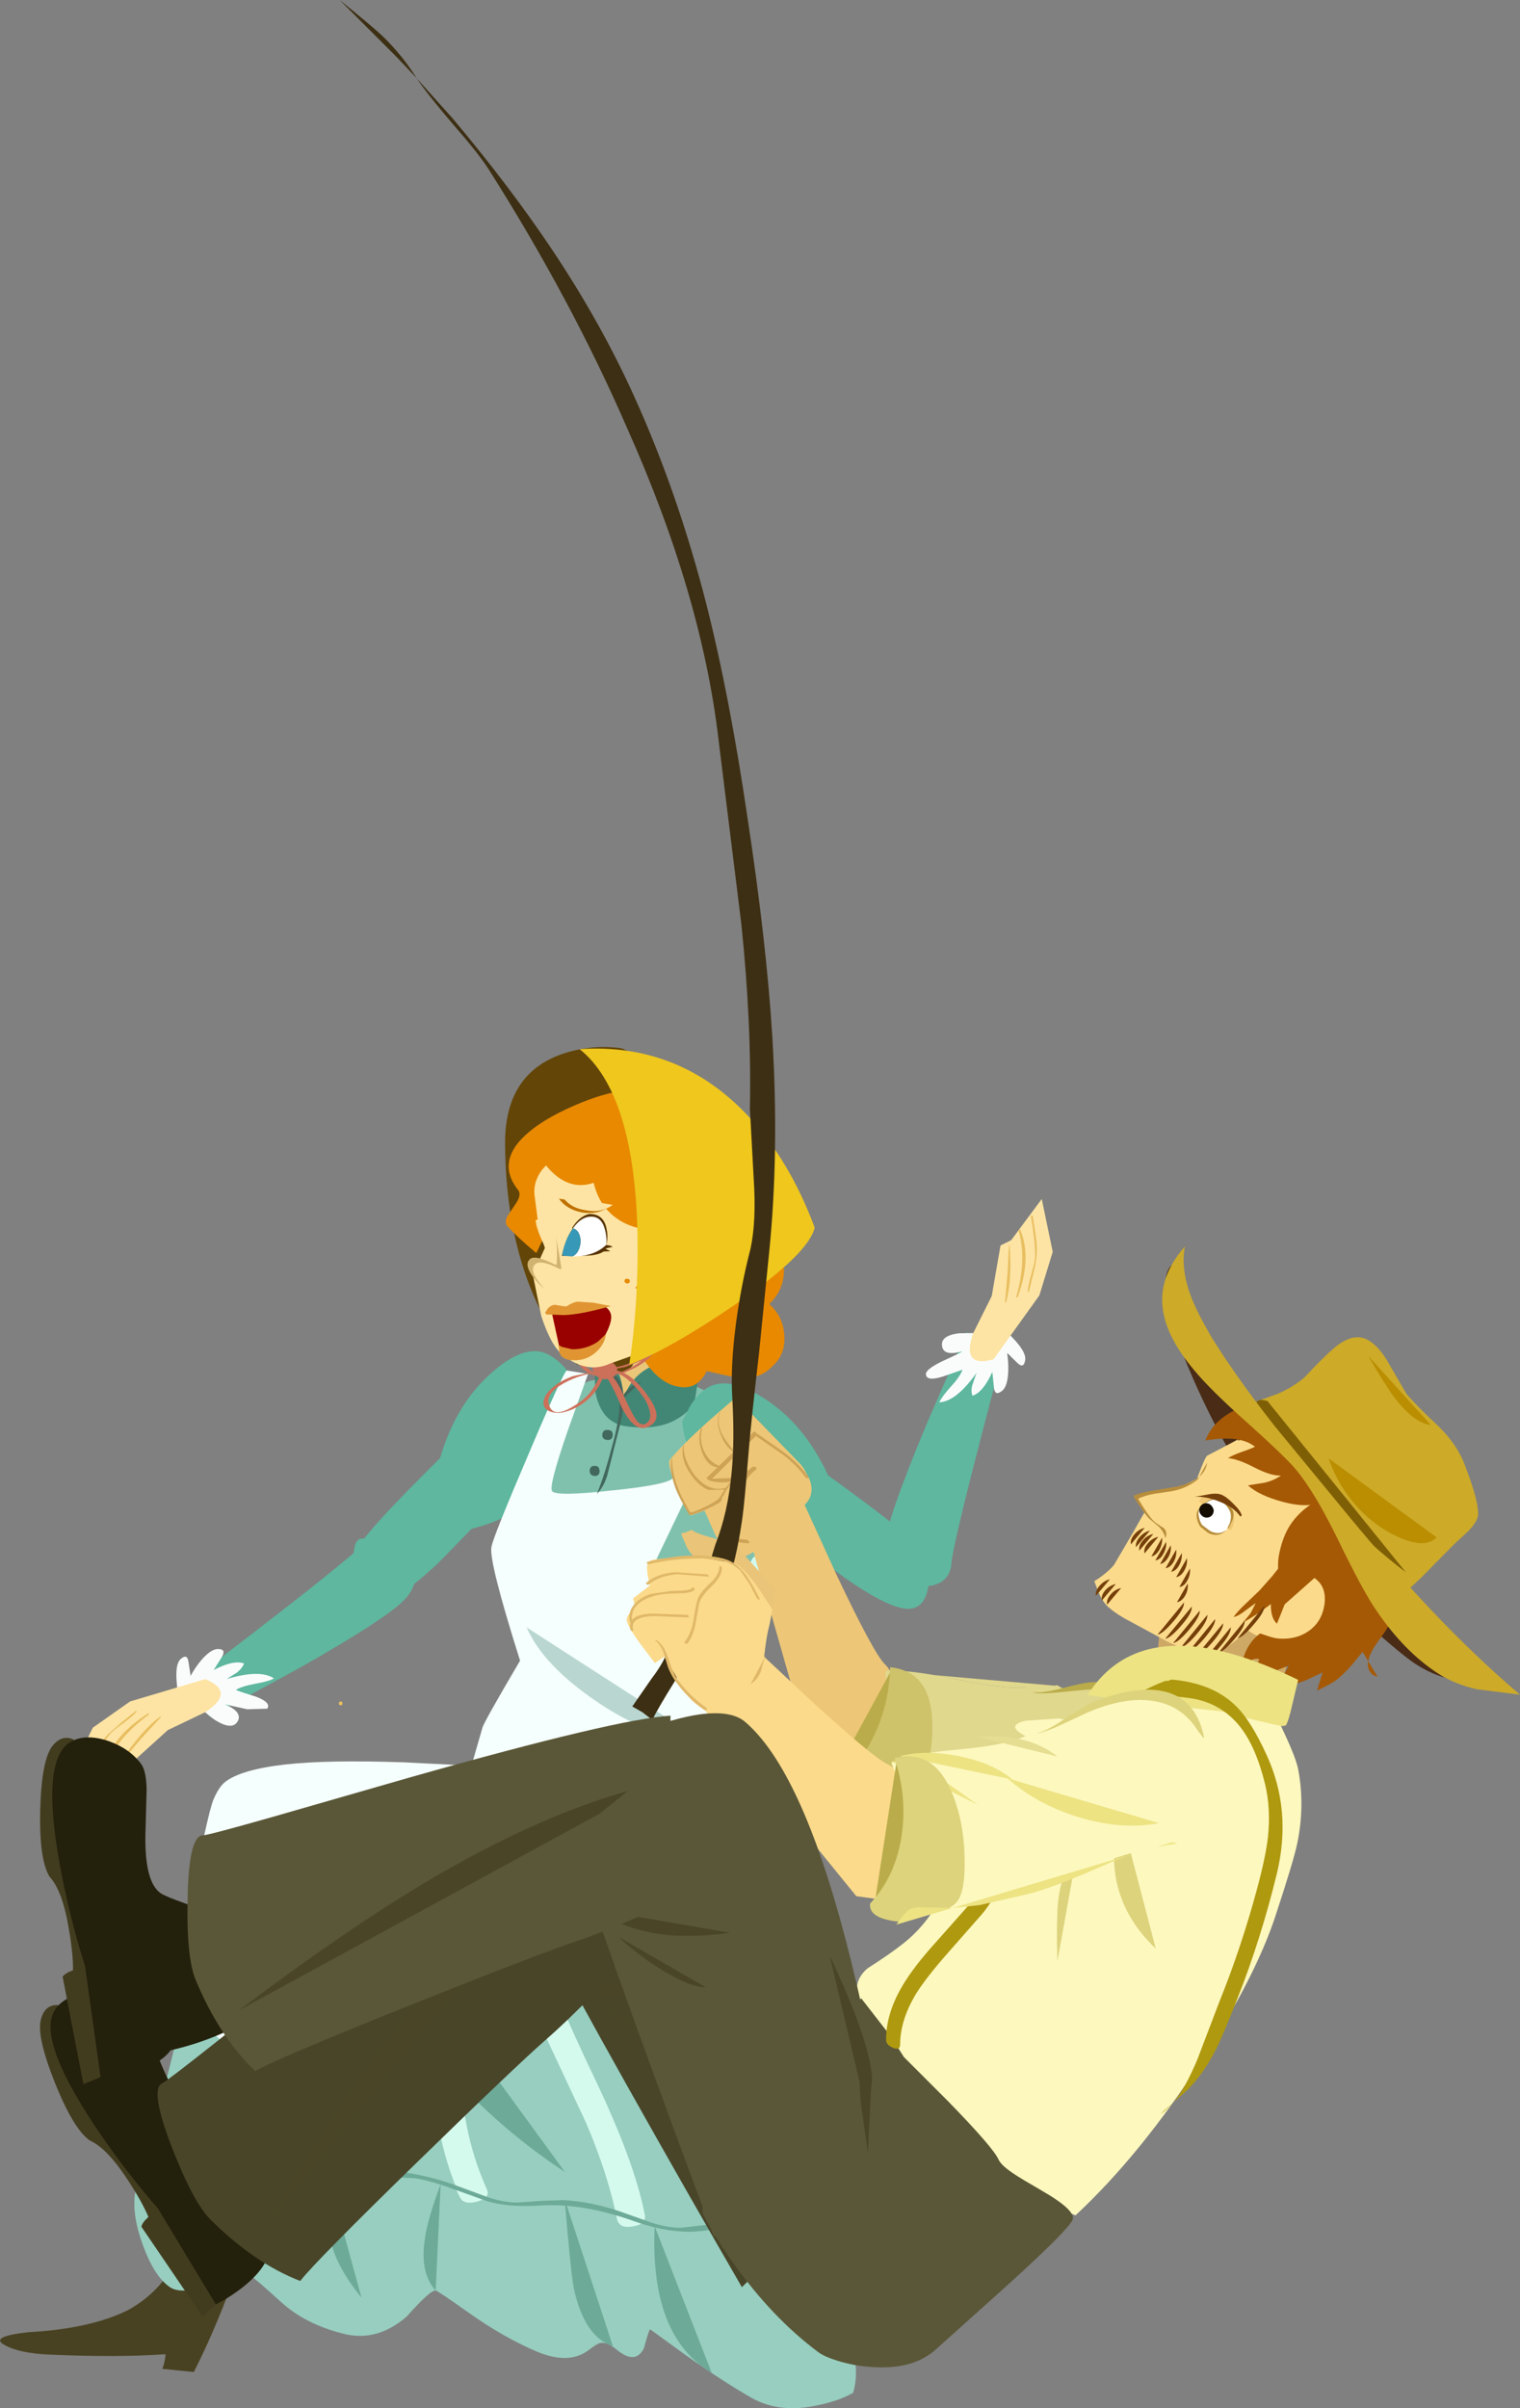 <?xml version="1.0" encoding="UTF-8" standalone="no"?>
<svg xmlns:xlink="http://www.w3.org/1999/xlink" height="601.75px" width="379.95px" xmlns="http://www.w3.org/2000/svg">
  <rect width="100%" height="100%" fill="#808080" stroke="none"/>
  <g transform="matrix(1.0, 0.0, 0.0, 1.0, 28.25, 578.05)">
    <path d="M94.15 -234.6 Q85.6 -226.85 81.75 -213.7 66.4 -198.5 62.85 -193.65 L61.8 -193.55 Q60.8 -193.2 60.4 -191.6 59.6 -188.05 61.15 -182.95 63.1 -176.55 67.9 -177.9 72.6 -179.25 81.6 -187.8 L89.65 -196.05 Q96.3 -197.75 99.6 -200.05 103.3 -202.6 109.35 -212.7 116.6 -224.95 115.7 -232.55 L112.95 -236.3 Q109.55 -240.0 106.2 -240.4 101.0 -240.9 94.15 -234.6" fill="#5eb79e" fill-rule="evenodd" stroke="none"/>
    <path d="M161.25 -224.9 Q163.5 -221.5 164.95 -217.15 169.7 -203.3 164.15 -185.95 158.6 -168.5 157.1 -161.4 156.35 -157.85 156.65 -157.75 L157.9 -155.45 Q159.25 -152.8 159.75 -150.8 L164.45 -141.4 Q169.5 -131.05 172.85 -122.15 183.9 -92.95 177.0 -78.7 174.3 -73.8 159.55 -73.45 L145.5 -73.75 Q130.35 -75.35 94.9 -84.05 72.75 -89.5 79.45 -114.0 81.5 -121.5 86.65 -131.5 L91.75 -141.75 Q92.6 -145.0 98.55 -155.0 104.05 -164.3 103.95 -164.6 95.2 -184.1 96.25 -190.6 97.05 -195.25 106.25 -212.9 115.3 -230.1 117.65 -232.25 119.35 -233.9 131.25 -233.8 L142.65 -233.35 Q143.5 -232.75 146.4 -231.3 149.65 -229.7 150.6 -229.55 L159.15 -227.45 161.25 -224.9" fill="#80c1ad" fill-rule="evenodd" stroke="none"/>
    <path d="M18.75 -30.1 L36.7 -29.15 Q37.25 -29.6 37.4 -30.0 L29.85 -7.75 Q25.2 4.85 20.2 14.65 L12.3 13.85 Q12.9 12.6 13.15 10.2 1.3 11.05 -15.9 10.3 -23.55 9.95 -27.1 7.9 -31.05 5.8 -21.2 4.7 -5.7 3.85 3.7 -0.8 11.65 -5.15 15.85 -13.25 20.15 -21.4 18.75 -30.1" fill="#494222" fill-rule="evenodd" stroke="none"/>
    <path d="M26.85 -129.7 Q36.15 -139.15 73.85 -135.9 115.5 -132.3 129.5 -129.0 137.95 -126.9 152.35 -119.35 162.7 -113.95 155.15 -93.3 151.4 -82.9 145.5 -73.75 L152.35 -61.85 Q157.95 -51.15 160.05 -43.3 163.95 -28.45 168.85 -15.4 175.6 2.55 180.7 5.15 185.5 7.8 185.7 14.0 185.8 17.2 185.0 19.85 181.55 21.8 176.6 22.85 166.8 25.15 159.7 21.15 152.8 17.25 143.05 10.35 L134.3 4.0 Q134.0 3.9 132.7 8.75 130.55 12.9 125.95 9.1 123.5 7.05 121.75 7.4 121.0 7.55 118.7 9.3 113.85 12.85 105.95 9.55 97.5 5.95 88.8 -0.25 81.25 -5.6 80.65 -5.7 79.35 -5.9 73.4 0.8 66.0 7.2 57.65 5.1 48.05 2.7 42.0 -2.85 35.0 -9.2 33.85 -9.8 33.35 -10.0 25.1 -7.25 17.2 -4.6 14.3 -6.5 10.2 -9.25 7.3 -17.55 4.05 -26.6 6.15 -32.7 10.0 -44.05 17.7 -76.05 26.8 -113.9 25.05 -119.55 22.2 -124.9 26.85 -129.7" fill="#97cebf" fill-rule="evenodd" stroke="none"/>
    <path d="M136.3 -103.0 L139.4 -103.4 144.3 -104.05 149.2 -104.6 157.7 -103.55 Q163.55 -102.95 165.6 -104.8 166.9 -105.95 170.2 -105.65 173.45 -105.55 171.95 -104.1 166.55 -99.3 156.1 -100.3 L149.6 -101.15 Q145.55 -101.6 143.25 -100.65 L142.05 -100.3 Q142.35 -99.0 142.15 -98.1 142.0 -96.55 140.45 -94.15 138.4 -90.85 138.9 -87.0 139.1 -84.5 140.9 -79.95 143.5 -73.15 148.05 -64.15 L155.9 -48.65 Q158.55 -43.2 161.65 -35.45 L167.0 -22.1 Q169.15 -16.65 173.2 -10.05 L180.5 1.2 Q181.55 2.85 178.2 3.85 174.8 4.75 173.9 3.25 L166.4 -8.5 Q162.2 -15.4 160.0 -20.95 L153.75 -36.65 Q150.1 -45.35 146.6 -51.95 137.25 -70.2 133.9 -78.8 132.3 -83.2 131.85 -84.75 131.0 -88.55 132.05 -90.85 L134.5 -95.8 Q135.45 -98.4 134.4 -101.1 133.9 -102.3 136.3 -103.0" fill="#d4f9ed" fill-rule="evenodd" stroke="none"/>
    <path d="M159.7 -188.4 Q160.35 -189.65 163.1 -189.7 165.85 -189.85 165.25 -188.6 164.25 -186.6 156.5 -177.15 150.55 -170.1 151.1 -164.75 151.75 -157.85 155.75 -150.75 156.65 -149.1 163.9 -138.5 169.85 -129.7 172.5 -121.8 176.25 -110.3 171.3 -104.2 170.45 -103.1 167.85 -103.25 165.25 -103.35 166.25 -104.75 169.25 -108.45 167.95 -115.55 167.2 -119.9 164.35 -126.45 162.35 -131.1 157.9 -137.55 152.15 -145.75 150.75 -148.15 142.65 -162.05 146.7 -169.9 148.35 -173.2 153.3 -179.1 158.05 -184.8 159.7 -188.4" fill="#d4f9ed" fill-rule="evenodd" stroke="none"/>
    <path d="M88.95 -130.2 L107.45 -129.3 Q101.75 -123.15 96.0 -108.9 88.95 -91.45 86.15 -86.8 83.05 -81.75 77.0 -70.25 L68.25 -53.9 Q63.2 -45.25 60.6 -44.3 58.25 -43.45 51.0 -47.05 29.1 -57.95 26.05 -71.0 25.05 -75.75 25.6 -84.65 26.5 -97.4 26.4 -101.6 26.3 -109.85 28.75 -116.75 31.65 -125.15 37.65 -129.45 42.25 -132.7 54.4 -132.9 L72.55 -132.2 Q78.5 -132.3 81.35 -132.0 86.9 -131.6 88.95 -130.2" fill="#80c1ad" fill-rule="evenodd" stroke="none"/>
    <path d="M113.0 -122.85 Q106.25 -118.15 104.95 -108.5 104.0 -100.55 106.7 -91.45 109.55 -81.4 120.55 -58.4 130.35 -37.85 132.9 -24.8 133.5 -22.3 130.0 -21.75 126.5 -21.05 125.95 -23.7 123.75 -34.7 118.25 -47.6 L107.6 -70.35 Q101.8 -82.55 99.7 -90.0 96.35 -101.65 98.45 -110.85 102.05 -126.4 118.0 -130.0 131.3 -133.15 147.15 -127.45 150.1 -126.4 147.55 -124.25 145.15 -122.1 142.8 -123.0 134.85 -125.85 127.8 -126.3 118.65 -126.75 113.0 -122.85" fill="#d4f9ed" fill-rule="evenodd" stroke="none"/>
    <path d="M79.7 -65.15 Q60.65 -87.75 62.3 -104.8 L112.95 -35.35 Q94.65 -47.3 79.7 -65.15" fill="#6daa97" fill-rule="evenodd" stroke="none"/>
    <path d="M108.0 -136.0 Q111.1 -136.75 111.45 -134.75 111.75 -132.75 108.65 -132.0 L95.55 -128.5 Q87.85 -125.85 84.0 -121.85 79.3 -116.85 78.8 -109.0 78.45 -102.45 80.9 -95.0 L83.75 -87.5 Q85.45 -82.95 86.1 -79.85 86.95 -76.25 87.05 -71.8 L87.05 -63.65 Q86.55 -46.5 93.45 -31.0 94.4 -28.9 91.1 -27.95 87.8 -27.05 86.8 -28.85 L86.05 -30.35 Q85.8 -30.9 85.85 -31.3 82.6 -39.25 81.2 -47.95 80.0 -56.35 80.2 -67.85 80.35 -74.9 76.0 -88.1 71.75 -101.15 71.85 -108.35 72.1 -120.85 84.4 -127.9 91.45 -131.95 108.0 -136.0" fill="#d4f9ed" fill-rule="evenodd" stroke="none"/>
    <path d="M68.6 -134.95 Q70.0 -136.9 73.35 -136.3 76.6 -135.75 75.05 -133.45 73.1 -130.8 67.35 -127.8 61.85 -124.95 59.75 -121.5 50.95 -107.0 53.05 -91.0 54.35 -81.55 57.6 -63.25 60.0 -47.1 59.0 -35.1 58.85 -32.75 55.3 -32.7 51.85 -32.6 52.0 -35.25 53.4 -51.8 50.0 -69.2 L46.85 -84.15 Q45.35 -92.9 45.7 -99.35 46.7 -113.15 54.7 -125.1 57.9 -129.85 60.7 -131.25 L64.95 -132.8 Q67.75 -133.75 68.6 -134.95" fill="#d4f9ed" fill-rule="evenodd" stroke="none"/>
    <path d="M168.25 -126.05 L139.65 -127.75 Q143.4 -131.05 151.45 -130.2 155.05 -129.8 163.8 -127.5 171.05 -125.4 168.25 -126.05" fill="#6daa97" fill-rule="evenodd" stroke="none"/>
    <path d="M162.7 -123.3 L142.45 -127.15 Q147.05 -128.9 154.85 -126.3 L162.7 -123.3 165.8 -122.75 167.15 -121.45 162.7 -123.3" fill="#6daa97" fill-rule="evenodd" stroke="none"/>
    <path d="M157.7 -229.15 L154.25 -224.15 Q150.55 -218.65 148.8 -215.45 L134.6 -185.85 138.05 -175.6 Q141.95 -165.0 143.75 -163.25 146.75 -160.45 149.2 -149.2 L155.05 -150.6 Q161.0 -151.7 161.05 -150.55 161.25 -148.75 165.1 -140.9 L156.35 -138.6 160.8 -133.45 Q165.0 -127.8 164.3 -125.0 163.5 -122.15 145.8 -124.05 L126.75 -126.55 116.5 -129.0 Q107.15 -131.15 105.35 -130.05 104.45 -129.5 80.05 -89.95 56.15 -51.15 52.8 -50.8 49.15 -50.5 34.5 -62.15 26.45 -68.5 17.5 -76.6 15.0 -78.95 19.5 -102.9 23.45 -123.95 25.05 -128.25 26.45 -131.6 28.1 -132.85 32.1 -135.9 43.0 -137.15 53.6 -138.35 72.65 -137.7 L89.6 -136.85 92.3 -146.2 Q92.4 -147.25 101.75 -163.1 93.85 -188.1 94.6 -191.55 95.1 -194.25 103.95 -214.9 112.75 -235.65 113.45 -235.6 L118.75 -234.75 113.7 -220.65 Q108.75 -206.35 109.8 -205.4 111.05 -204.1 124.9 -205.65 138.8 -207.05 140.05 -208.8 141.65 -211.15 151.1 -231.2 L157.7 -229.15" fill="#f5fffd" fill-rule="evenodd" stroke="none"/>
    <path d="M120.8 -152.95 Q107.5 -162.0 103.4 -171.4 L144.05 -145.2 Q134.7 -143.4 120.8 -152.95" fill="#b9d6d0" fill-rule="evenodd" stroke="none"/>
    <path d="M140.45 -242.05 L134.6 -226.3 123.25 -226.7 122.85 -239.1 140.45 -242.05" fill="#eac778" fill-rule="evenodd" stroke="none"/>
    <path d="M146.2 -238.45 Q147.2 -238.45 145.4 -227.9 144.55 -225.85 141.95 -224.1 136.75 -220.4 128.0 -221.7 122.05 -222.65 120.55 -230.25 L120.3 -237.65 124.0 -237.45 Q127.6 -235.65 127.45 -228.15 129.15 -233.65 133.75 -236.2 138.35 -238.65 146.2 -238.45" fill="#428775" fill-rule="evenodd" stroke="none"/>
    <path d="M123.4 -235.7 Q124.75 -235.4 125.7 -234.4 128.95 -231.15 126.75 -222.05 L123.5 -209.2 Q122.6 -206.45 120.95 -204.75 123.05 -210.0 124.55 -215.95 127.9 -227.7 125.85 -231.05 123.75 -234.35 122.5 -235.1 L121.65 -235.3 122.15 -235.8 123.4 -235.7" fill="#42685e" fill-rule="evenodd" stroke="none"/>
    <path d="M122.3 -219.6 Q122.45 -220.9 123.75 -220.75 125.05 -220.65 124.9 -219.35 124.8 -218.15 123.5 -218.25 122.2 -218.4 122.3 -219.6" fill="#42685e" fill-rule="evenodd" stroke="none"/>
    <path d="M119.15 -210.7 Q119.3 -211.9 120.6 -211.75 121.1 -211.75 121.45 -211.3 L121.65 -210.45 Q121.55 -209.15 120.35 -209.25 119.05 -209.4 119.15 -210.7" fill="#42685e" fill-rule="evenodd" stroke="none"/>
    <path d="M148.4 -235.45 Q146.1 -230.8 141.7 -231.5 137.7 -232.0 134.25 -236.15 130.85 -240.3 130.85 -244.65 130.85 -249.65 135.8 -252.05 L164.15 -265.25 Q168.2 -264.0 167.65 -259.35 167.2 -255.2 164.05 -252.2 167.5 -249.1 167.8 -244.5 168.2 -239.55 164.65 -236.5 161.7 -233.45 156.9 -233.75 155.55 -233.8 148.4 -235.45" fill="#e88900" fill-rule="evenodd" stroke="none"/>
    <path d="M130.05 -237.35 Q129.6 -235.95 127.6 -235.25 123.7 -234.15 116.65 -238.0 L116.1 -237.0 Q111.6 -241.0 107.1 -250.1 98.0 -268.15 98.0 -293.05 98.25 -310.1 112.75 -314.85 120.0 -317.15 127.2 -316.1 L138.95 -310.6 Q151.9 -303.15 157.75 -293.9 164.2 -283.7 159.35 -271.6 153.4 -256.7 130.05 -237.35" fill="#634508" fill-rule="evenodd" stroke="none"/>
    <path d="M109.25 -273.45 Q108.7 -270.7 105.8 -264.95 100.95 -269.0 98.7 -271.55 97.75 -272.45 98.55 -274.1 L109.25 -273.45" fill="#e88900" fill-rule="evenodd" stroke="none"/>
    <path d="M132.1 -232.85 L127.1 -228.2 Q127.9 -231.3 132.1 -232.85" fill="#42685e" fill-rule="evenodd" stroke="none"/>
    <path d="M119.55 -230.5 Q120.85 -232.25 121.6 -234.15 120.3 -234.25 119.3 -234.75 L118.9 -234.75 Q115.65 -234.05 112.65 -232.4 108.35 -230.0 108.9 -227.35 109.7 -223.7 114.2 -226.15 117.85 -228.15 119.55 -230.5 M125.1 -235.45 L125.85 -235.65 127.1 -235.25 128.15 -235.7 Q130.5 -236.8 132.2 -238.1 L128.1 -236.5 120.45 -235.0 121.75 -234.55 121.95 -235.15 122.5 -235.35 123.15 -235.4 124.4 -234.5 126.1 -234.85 125.0 -235.2 Q124.6 -235.25 125.1 -235.45 M131.15 -222.8 Q132.3 -221.65 133.45 -222.5 134.5 -223.3 134.25 -224.9 133.95 -227.15 132.2 -229.5 129.1 -233.6 126.5 -234.7 L124.6 -234.35 Q126.15 -232.8 127.55 -229.55 130.05 -224.0 131.15 -222.8 M135.95 -241.1 Q134.05 -238.0 130.0 -236.05 L127.7 -235.0 Q130.6 -233.65 133.75 -229.2 138.15 -223.05 133.35 -221.4 130.35 -220.25 127.25 -226.2 124.45 -232.75 123.15 -234.2 L122.75 -234.1 122.35 -233.5 121.5 -231.7 Q120.1 -229.55 118.85 -228.5 116.25 -226.15 113.1 -225.3 111.25 -224.75 109.6 -225.25 107.5 -225.85 107.6 -227.7 107.8 -229.8 110.45 -231.8 112.35 -233.25 115.0 -234.2 L118.8 -235.0 Q117.5 -235.8 116.5 -237.1 114.15 -240.1 115.3 -243.4 115.3 -243.65 115.95 -243.6 L116.55 -243.5 Q115.75 -241.25 116.9 -238.8 118.0 -236.4 120.0 -235.2 L125.35 -236.35 Q131.45 -237.5 134.75 -241.1 L135.95 -241.1" fill="#cc705a" fill-rule="evenodd" stroke="none"/>
    <path d="M119.9 -236.1 Q120.0 -237.05 121.0 -237.65 121.95 -238.3 123.15 -238.15 124.45 -238.05 125.3 -237.2 126.1 -236.45 126.0 -235.5 125.95 -234.5 124.95 -233.9 124.0 -233.35 122.7 -233.45 121.5 -233.6 120.65 -234.35 119.85 -235.1 119.9 -236.1" fill="#cc705a" fill-rule="evenodd" stroke="none"/>
    <path d="M118.65 -297.7 Q128.5 -304.35 135.25 -303.05 152.75 -296.6 154.0 -278.45 155.0 -267.35 148.5 -253.8 145.65 -247.35 136.85 -241.95 134.35 -240.9 124.3 -237.35 118.3 -234.6 112.3 -239.65 109.5 -241.75 107.05 -249.2 L105.05 -259.0 Q105.3 -260.5 106.65 -263.35 L107.95 -266.2 Q104.75 -277.75 105.0 -279.25 105.0 -283.15 107.2 -286.6 108.55 -289.45 110.3 -290.65 L118.65 -297.7" fill="#fde4a4" fill-rule="evenodd" stroke="none"/>
    <path d="M122.3 -243.15 Q119.45 -238.55 116.35 -239.6 113.9 -240.55 111.75 -240.6 L109.75 -249.75 115.5 -252.0 Q118.25 -252.3 120.95 -252.1 123.7 -251.85 124.4 -249.85 125.1 -247.85 122.3 -243.15" fill="#990000" fill-rule="evenodd" stroke="none"/>
    <path d="M105.95 -276.15 Q108.3 -277.0 111.5 -276.2 114.8 -275.4 116.35 -273.6 L105.95 -276.15" fill="#fde4a4" fill-rule="evenodd" stroke="none"/>
    <path d="M135.7 -278.75 Q136.1 -282.1 138.6 -285.8 L163.0 -258.75 Q164.4 -256.9 163.0 -252.5 161.95 -249.55 160.1 -246.3 157.8 -242.85 154.15 -242.55 151.15 -242.3 146.85 -244.3 142.6 -246.55 139.9 -249.4 136.55 -253.15 136.9 -257.45 137.05 -259.3 139.9 -263.1 142.55 -266.6 142.35 -268.6 142.05 -270.25 138.5 -272.9 135.2 -275.25 135.7 -278.75" fill="#e88900" fill-rule="evenodd" stroke="none"/>
    <path d="M109.7 -275.25 Q108.7 -269.95 108.6 -265.3 103.4 -274.9 105.6 -282.25 106.9 -285.1 109.0 -287.8 111.35 -292.05 113.6 -291.6 L112.15 -284.1 Q110.25 -278.25 109.7 -275.25" fill="#fde4a4" fill-rule="evenodd" stroke="none"/>
    <path d="M155.4 -295.05 Q165.35 -280.85 148.35 -253.7 140.65 -254.5 143.8 -261.35 L146.65 -268.05 Q148.1 -273.3 145.05 -274.65 140.0 -276.45 137.85 -277.35 134.35 -279.05 134.05 -281.65 L134.85 -289.7 Q135.3 -294.15 131.65 -291.85 125.2 -287.9 121.2 -289.2 L118.45 -291.25 Q116.85 -292.15 115.2 -293.1 115.7 -294.05 114.9 -293.55 113.45 -292.6 107.2 -285.7 105.05 -282.75 105.35 -279.55 L106.15 -273.35 105.8 -273.2 Q105.45 -273.25 105.85 -272.15 L98.55 -274.1 100.85 -277.55 Q102.1 -279.55 101.3 -280.65 96.6 -286.5 101.1 -292.3 105.6 -297.9 117.2 -302.6 131.4 -308.35 141.25 -304.1 L146.6 -302.2 Q152.25 -299.5 155.4 -295.05" fill="#e88900" fill-rule="evenodd" stroke="none"/>
    <path d="M163.35 -228.25 Q172.95 -221.9 178.75 -209.4 196.3 -196.7 200.55 -192.5 L201.6 -192.5 Q202.65 -192.35 203.3 -190.8 204.65 -187.4 203.9 -182.15 203.0 -175.5 197.95 -176.1 193.1 -176.7 182.9 -183.8 L173.65 -190.75 Q166.8 -191.45 163.2 -193.15 159.15 -195.15 151.6 -204.25 142.55 -215.2 142.3 -222.95 L144.45 -227.05 Q147.25 -231.25 150.5 -232.1 155.5 -233.45 163.35 -228.25" fill="#5eb79e" fill-rule="evenodd" stroke="none"/>
    <path d="M112.4 -261.6 Q111.0 -261.9 110.3 -263.05 109.6 -264.05 109.9 -265.35 L109.9 -265.6 Q112.3 -263.9 115.85 -262.9 114.75 -261.1 112.4 -261.6" fill="#fde4a4" fill-rule="evenodd" stroke="none"/>
    <path d="M118.9 -261.85 Q117.25 -262.25 116.6 -263.65 L122.45 -263.3 Q121.3 -261.35 118.9 -261.85" fill="#fde4a4" fill-rule="evenodd" stroke="none"/>
    <path d="M108.35 -249.6 L108.0 -250.0 108.65 -251.05 Q109.55 -252.05 110.55 -252.0 L112.4 -251.7 113.3 -251.6 114.25 -252.15 Q115.25 -252.7 116.15 -252.8 L120.05 -252.55 124.45 -251.7 Q116.8 -249.55 112.7 -249.45 L108.35 -249.6" fill="#e09532" fill-rule="evenodd" stroke="none"/>
    <path d="M123.2 -244.7 Q122.95 -242.25 120.8 -240.25 118.45 -238.1 115.2 -238.15 112.3 -238.15 111.6 -240.05 L111.35 -242.0 112.2 -241.5 114.8 -240.9 Q118.35 -240.9 121.2 -242.8 L123.2 -244.7" fill="#e09532" fill-rule="evenodd" stroke="none"/>
    <path d="M132.65 -258.9 Q132.85 -259.35 133.45 -259.15 134.2 -259.05 133.95 -258.5 133.9 -258.0 133.25 -258.25 132.6 -258.3 132.65 -258.9" fill="#e58b0a" fill-rule="evenodd" stroke="none"/>
    <path d="M127.85 -258.05 Q128.05 -258.7 128.65 -258.5 129.35 -258.4 129.15 -257.8 129.1 -257.3 128.4 -257.35 127.8 -257.55 127.85 -258.05" fill="#e58b0a" fill-rule="evenodd" stroke="none"/>
    <path d="M130.65 -256.35 Q130.85 -256.85 131.35 -256.65 132.05 -256.6 131.75 -256.2 131.7 -255.7 131.2 -255.9 130.65 -255.95 130.65 -256.35" fill="#e58b0a" fill-rule="evenodd" stroke="none"/>
    <path d="M133.4 -285.55 Q137.55 -278.85 139.0 -271.25 132.3 -269.85 127.0 -272.9 121.65 -276.05 120.15 -282.5 113.8 -280.35 108.6 -286.4 106.5 -288.95 106.9 -291.15 107.35 -293.65 111.0 -294.8 125.05 -299.0 133.4 -285.55" fill="#e88900" fill-rule="evenodd" stroke="none"/>
    <path d="M129.05 -237.05 Q131.4 -252.35 131.1 -269.85 130.3 -304.9 116.65 -315.9 140.95 -317.5 157.95 -300.05 168.9 -288.75 175.4 -271.3 173.8 -264.65 155.4 -252.0 139.35 -241.05 129.05 -237.05" fill="#efc71d" fill-rule="evenodd" stroke="none"/>
    <path d="M40.15 -38.1 Q30.4 -41.55 24.25 -37.9 L23.25 -38.0 Q22.75 -38.35 23.3 -38.65 29.45 -42.3 36.85 -40.05 L50.3 -35.45 Q54.05 -34.7 60.8 -35.2 68.2 -35.75 71.3 -35.45 79.25 -34.45 86.6 -31.65 L93.75 -29.0 Q97.95 -27.65 101.15 -27.7 L106.85 -28.1 112.45 -28.3 Q120.05 -27.95 128.05 -25.0 L134.8 -22.6 Q138.9 -21.35 141.9 -21.4 L148.15 -22.1 154.3 -22.95 Q161.95 -23.8 166.75 -21.7 167.25 -21.45 166.8 -21.05 166.35 -20.6 165.9 -20.8 161.35 -22.8 155.1 -21.95 148.1 -20.45 144.3 -20.4 137.6 -20.35 129.65 -23.25 117.0 -27.65 106.7 -26.95 98.3 -26.45 93.05 -28.2 L84.45 -31.3 Q79.3 -33.15 75.7 -33.75 L66.05 -34.3 56.4 -33.9 Q52.7 -33.75 40.15 -38.1" fill="#6daa97" fill-rule="evenodd" stroke="none"/>
    <path d="M135.4 -21.75 L149.65 14.85 Q134.15 5.8 135.4 -21.75" fill="#6daa97" fill-rule="evenodd" stroke="none"/>
    <path d="M115.2 -6.2 Q114.4 -10.3 112.9 -28.55 L124.95 8.2 Q117.8 5.85 115.2 -6.2" fill="#6daa97" fill-rule="evenodd" stroke="none"/>
    <path d="M81.9 -32.3 L80.65 -5.7 Q76.65 -10.15 77.95 -18.55 78.55 -23.3 81.9 -32.3" fill="#6daa97" fill-rule="evenodd" stroke="none"/>
    <path d="M37.05 -38.8 Q38.65 -15.65 33.7 -15.0 L37.05 -38.8" fill="#6daa97" fill-rule="evenodd" stroke="none"/>
    <path d="M155.0 -14.85 L178.6 6.25 Q173.9 5.0 166.2 -1.8 158.35 -8.8 155.0 -14.85" fill="#6daa97" fill-rule="evenodd" stroke="none"/>
    <path d="M54.5 -31.75 L62.1 -3.95 Q56.75 -10.5 54.95 -16.2 52.9 -22.95 54.5 -31.75" fill="#6daa97" fill-rule="evenodd" stroke="none"/>
    <path d="M150.6 -95.2 Q151.35 -89.55 150.15 -83.7 149.2 -79.05 146.5 -72.9 L150.6 -95.2" fill="#6daa97" fill-rule="evenodd" stroke="none"/>
    <path d="M156.55 -34.4 L132.65 -100.8 Q141.65 -88.2 147.75 -68.65 150.0 -61.5 156.55 -34.4" fill="#6daa97" fill-rule="evenodd" stroke="none"/>
    <path d="M45.45 -99.2 Q40.4 -108.9 37.3 -120.5 48.1 -100.65 59.0 -80.95 51.35 -88.05 45.45 -99.2" fill="#b9d6d0" fill-rule="evenodd" stroke="none"/>
    <path d="M121.35 -131.25 L98.3 -133.55 143.95 -134.3 Q134.75 -130.6 121.35 -131.25" fill="#b9d6d0" fill-rule="evenodd" stroke="none"/>
    <path d="M162.4 -127.3 L139.2 -127.45 Q143.65 -129.9 152.2 -129.05 L162.4 -127.3" fill="#b9d6d0" fill-rule="evenodd" stroke="none"/>
    <path d="M107.7 -256.15 Q106.15 -257.4 104.75 -259.3 102.9 -262.05 104.05 -263.25 105.15 -264.75 110.3 -262.15 L110.9 -262.0 Q111.15 -266.25 110.7 -269.45 L112.1 -261.15 107.7 -256.15" fill="#d1b371" fill-rule="evenodd" stroke="none"/>
    <path d="M113.1 -260.55 L109.05 -254.95 Q107.55 -256.15 106.15 -258.1 104.25 -260.85 105.4 -262.0 106.6 -263.55 111.7 -260.95 L112.25 -260.8 Q112.0 -261.7 111.95 -264.85 L111.95 -266.2 113.1 -260.55" fill="#fde4a4" fill-rule="evenodd" stroke="none"/>
    <path d="M209.6 -187.6 Q209.4 -184.05 206.65 -182.55 204.15 -181.25 200.75 -181.95 192.3 -183.85 192.75 -191.4 193.1 -197.55 203.3 -222.05 L213.35 -245.15 222.75 -240.85 Q210.05 -193.2 209.6 -187.6" fill="#5eb79e" fill-rule="evenodd" stroke="none"/>
    <path d="M223.55 -245.1 Q228.45 -240.45 228.0 -238.15 227.65 -236.0 226.1 -237.45 L223.5 -240.0 Q223.9 -237.45 223.75 -234.85 223.5 -231.25 222.0 -230.35 220.4 -229.2 220.2 -231.4 L219.8 -235.25 Q217.5 -230.15 214.85 -229.3 214.35 -230.45 214.85 -232.1 L215.85 -235.0 Q210.75 -227.85 206.55 -227.65 207.2 -229.1 209.55 -231.7 211.75 -234.1 212.35 -235.8 L207.45 -234.1 Q203.35 -232.8 203.2 -234.65 203.1 -235.85 207.15 -237.85 211.55 -239.85 212.35 -240.4 207.65 -239.1 207.25 -241.65 206.75 -244.3 211.45 -244.9 L214.5 -244.95 217.5 -244.85 220.0 -245.1 222.35 -244.95 223.55 -245.1" fill="#fafcfc" fill-rule="evenodd" stroke="none"/>
    <path d="M215.0 -244.9 L219.65 -254.2 221.85 -266.85 224.5 -268.15 232.15 -278.45 234.9 -265.25 231.55 -254.35 220.1 -238.4 Q211.95 -236.1 215.0 -244.9" fill="#fde4a4" fill-rule="evenodd" stroke="none"/>
    <path d="M224.05 -267.15 L224.1 -267.15 Q224.8 -258.3 223.25 -252.7 223.05 -252.45 223.0 -252.8 L223.65 -260.5 223.8 -263.8 Q223.85 -265.8 224.05 -267.15" fill="#e8be60" fill-rule="evenodd" stroke="none"/>
    <path d="M226.35 -270.7 L226.5 -270.9 226.75 -270.8 Q229.75 -263.85 226.15 -253.95 226.1 -253.75 225.9 -253.85 L225.8 -254.1 Q228.45 -263.3 226.35 -270.7" fill="#e8be60" fill-rule="evenodd" stroke="none"/>
    <path d="M229.6 -259.9 Q230.5 -262.75 230.5 -264.3 230.55 -267.6 229.45 -274.15 229.35 -274.25 229.6 -274.35 L229.9 -274.2 230.65 -269.25 Q231.1 -266.3 230.85 -264.2 230.7 -262.3 230.05 -259.8 L228.95 -255.35 Q228.7 -255.05 228.65 -255.4 228.75 -256.85 229.6 -259.9" fill="#e8be60" fill-rule="evenodd" stroke="none"/>
    <path d="M56.9 -151.95 Q56.4 -152.0 56.45 -152.45 56.5 -152.95 57.0 -152.9 57.4 -152.85 57.35 -152.35 57.3 -151.9 56.9 -151.95" fill="#e8be60" fill-rule="evenodd" stroke="none"/>
    <path d="M123.45 -267.5 L123.35 -267.05 Q123.65 -264.95 119.8 -264.4 117.8 -264.15 112.2 -264.25 113.0 -268.05 114.5 -270.8 116.4 -274.1 119.0 -274.7 122.6 -274.8 123.35 -271.1 123.75 -269.35 123.45 -267.5" fill="#563100" fill-rule="evenodd" stroke="none"/>
    <path d="M123.4 -266.95 L124.25 -266.8 124.9 -266.5 122.9 -266.05 Q123.7 -265.8 124.3 -265.4 L121.4 -265.3 123.4 -266.95" fill="#563100" fill-rule="evenodd" stroke="none"/>
    <path d="M123.35 -267.3 L123.35 -267.05 Q120.25 -264.05 114.85 -264.1 116.3 -264.8 116.75 -266.85 117.05 -268.3 116.55 -269.6 116.05 -270.85 115.0 -271.1 L114.95 -271.1 Q117.0 -274.05 119.5 -274.05 122.15 -274.1 123.0 -270.7 123.45 -269.0 123.35 -267.3" fill="#ffffff" fill-rule="evenodd" stroke="none"/>
    <path d="M113.3 -263.85 L112.65 -264.25 114.85 -264.1 Q114.0 -263.7 113.3 -263.85" fill="#fde4a4" fill-rule="evenodd" stroke="none"/>
    <path d="M114.95 -271.1 Q113.05 -268.45 112.25 -264.55 111.0 -265.95 111.65 -268.1 112.0 -269.6 112.9 -270.45 113.85 -271.25 114.95 -271.1" fill="#fde4a4" fill-rule="evenodd" stroke="none"/>
    <path d="M116.75 -266.85 Q116.3 -264.8 114.85 -264.1 L112.65 -264.25 Q112.4 -264.35 112.25 -264.55 113.05 -268.45 114.95 -271.1 L115.0 -271.1 Q116.05 -270.85 116.55 -269.6 117.05 -268.3 116.75 -266.85" fill="#3799b7" fill-rule="evenodd" stroke="none"/>
    <path d="M124.0 -276.5 L111.45 -278.55 Q113.35 -275.85 117.2 -275.1 121.2 -274.5 124.0 -276.5" fill="#bf7100" fill-rule="evenodd" stroke="none"/>
    <path d="M124.9 -277.0 L112.4 -279.0 Q114.25 -276.2 118.15 -275.65 122.1 -274.85 124.9 -277.0" fill="#fde4a4" fill-rule="evenodd" stroke="none"/>
    <path d="M62.25 -192.0 Q64.65 -194.65 67.75 -194.15 70.45 -193.7 72.7 -191.05 78.15 -184.4 73.25 -178.75 69.2 -174.05 46.2 -161.05 L24.15 -149.05 19.45 -158.1 Q58.55 -187.85 62.25 -192.0" fill="#5eb79e" fill-rule="evenodd" stroke="none"/>
    <path d="M16.2 -155.3 Q15.2 -161.9 16.9 -163.5 18.55 -164.95 18.85 -162.85 L19.4 -159.3 Q20.6 -161.55 22.3 -163.5 24.7 -166.15 26.4 -166.0 28.35 -165.95 27.2 -164.0 L25.15 -160.75 Q30.1 -163.35 32.75 -162.4 32.35 -161.25 31.0 -160.15 29.3 -159.05 28.4 -158.5 36.8 -161.0 40.25 -158.65 38.85 -157.9 35.4 -157.3 32.2 -156.7 30.7 -155.8 31.2 -155.5 35.6 -154.15 39.65 -152.65 38.55 -151.1 L33.55 -150.95 27.95 -152.2 Q32.4 -150.3 31.2 -148.0 29.9 -145.65 25.85 -148.05 24.85 -148.65 23.4 -149.9 L21.1 -151.8 19.0 -153.15 Q17.55 -154.0 17.25 -154.65 L16.2 -155.3" fill="#fafcfc" fill-rule="evenodd" stroke="none"/>
    <path d="M23.1 -150.25 L13.7 -145.75 4.25 -137.2 1.4 -137.75 -10.95 -134.3 -5.05 -146.35 4.25 -152.9 23.05 -158.5 Q30.8 -155.3 23.1 -150.25" fill="#fde4a4" fill-rule="evenodd" stroke="none"/>
    <path d="M2.35 -138.25 L2.3 -138.35 Q7.15 -145.7 11.75 -149.1 12.05 -149.2 11.9 -148.9 L6.75 -143.3 4.6 -140.75 2.35 -138.25" fill="#e8be60" fill-rule="evenodd" stroke="none"/>
    <path d="M-1.65 -136.9 Q-1.7 -136.7 -1.9 -136.85 L-2.05 -137.0 Q-0.1 -144.3 8.75 -149.9 L9.0 -149.85 8.95 -149.6 Q1.2 -144.0 -1.65 -136.9" fill="#e8be60" fill-rule="evenodd" stroke="none"/>
    <path d="M2.4 -147.35 Q-0.05 -145.65 -1.0 -144.45 -3.05 -141.85 -6.15 -136.05 -6.15 -135.85 -6.4 -135.95 L-6.55 -136.3 -4.15 -140.65 Q-2.65 -143.25 -1.25 -144.7 L2.15 -147.7 5.65 -150.5 Q6.05 -150.6 5.85 -150.3 4.95 -149.25 2.4 -147.35" fill="#e8be60" fill-rule="evenodd" stroke="none"/>
    <path d="M196.95 -144.4 Q194.45 -139.8 191.6 -136.65 188.95 -133.55 186.85 -132.85 183.95 -131.85 179.5 -133.65 177.6 -134.65 175.65 -135.7 L158.95 -194.3 172.3 -203.3 181.0 -184.25 Q190.25 -164.75 193.0 -162.15 195.7 -159.45 196.9 -152.2 197.55 -148.55 197.6 -145.45 L196.95 -144.4" fill="#edc677" fill-rule="evenodd" stroke="none"/>
    <path d="M172.5 -201.65 L164.6 -193.9 Q159.8 -189.35 156.9 -188.9 153.9 -188.5 150.55 -194.5 L147.85 -200.6 144.55 -199.4 Q143.05 -201.95 141.6 -204.95 138.75 -210.9 139.05 -213.1 141.75 -216.55 148.95 -223.05 L155.65 -228.85 171.85 -212.2 172.65 -211.15 174.05 -208.55 Q175.7 -204.4 172.5 -201.65" fill="#edc677" fill-rule="evenodd" stroke="none"/>
    <path d="M167.95 -215.0 Q171.55 -212.25 173.75 -209.1 174.05 -208.7 173.6 -208.7 173.15 -208.7 173.0 -209.05 170.85 -211.95 167.5 -214.55 L161.05 -219.0 Q160.65 -219.25 160.7 -219.65 L161.2 -219.7 167.95 -215.0" fill="#cea357" fill-rule="evenodd" stroke="none"/>
    <path d="M159.9 -211.55 L160.45 -211.35 160.8 -210.9 Q158.3 -208.75 155.3 -208.0 152.25 -207.25 149.2 -208.05 L148.7 -208.35 Q148.3 -208.65 148.4 -208.8 L154.3 -214.5 160.15 -220.3 Q160.35 -220.45 160.75 -220.05 L161.1 -219.6 155.15 -213.9 149.75 -208.55 154.55 -208.75 Q157.45 -209.4 159.9 -211.55" fill="#cea357" fill-rule="evenodd" stroke="none"/>
    <path d="M160.0 -211.6 L160.65 -211.5 Q161.05 -211.1 160.7 -210.85 159.15 -209.7 157.4 -206.9 155.55 -203.9 154.6 -201.05 152.3 -193.35 158.4 -193.35 L159.0 -192.9 Q159.2 -192.4 158.7 -192.45 151.5 -192.45 153.45 -200.7 154.25 -203.9 156.25 -207.15 158.1 -210.3 160.0 -211.6" fill="#cea357" fill-rule="evenodd" stroke="none"/>
    <path d="M151.55 -225.1 L151.6 -225.15 151.65 -225.05 Q150.85 -222.45 152.3 -219.6 153.15 -217.95 155.55 -215.1 L155.55 -215.0 155.45 -215.0 Q153.15 -216.4 151.95 -219.5 150.7 -222.6 151.55 -225.1" fill="#cea357" fill-rule="evenodd" stroke="none"/>
    <path d="M147.05 -221.2 L147.15 -221.3 147.25 -221.1 Q146.5 -218.25 147.7 -215.55 149.0 -212.7 151.7 -211.7 L151.75 -211.5 151.6 -211.35 Q148.65 -211.4 147.25 -215.15 146.0 -218.6 147.05 -221.2" fill="#cea357" fill-rule="evenodd" stroke="none"/>
    <path d="M152.95 -206.25 L153.25 -206.1 153.1 -205.85 148.85 -205.75 Q146.85 -206.55 145.25 -208.55 141.65 -212.95 142.55 -216.9 L142.65 -216.95 142.7 -216.85 Q142.5 -215.05 143.45 -212.8 144.3 -210.8 145.6 -209.2 147.1 -207.4 148.85 -206.6 150.85 -205.65 152.95 -206.25" fill="#cea357" fill-rule="evenodd" stroke="none"/>
    <path d="M147.95 -201.5 Q149.55 -202.25 150.6 -202.95 L151.75 -203.85 151.95 -204.05 152.2 -203.8 Q152.3 -203.1 151.5 -202.55 L150.05 -201.75 Q146.65 -200.05 144.3 -199.45 L144.05 -199.5 Q141.6 -203.6 140.6 -206.2 139.05 -210.4 139.6 -213.6 L139.65 -213.65 139.75 -213.55 Q139.65 -208.25 143.5 -201.55 144.25 -200.05 144.5 -200.1 L145.6 -200.45 147.95 -201.5" fill="#cea357" fill-rule="evenodd" stroke="none"/>
    <path d="M154.75 -208.2 L154.85 -208.2 154.9 -208.05 154.05 -206.8 153.2 -205.55 152.6 -204.35 151.75 -203.25 Q151.6 -203.1 151.5 -203.25 151.4 -203.4 151.45 -203.55 L153.05 -206.15 154.75 -208.2" fill="#cea357" fill-rule="evenodd" stroke="none"/>
    <path d="M249.05 -150.5 L255.35 -149.45 263.65 -148.0 Q273.85 -145.6 273.45 -139.85 L272.7 -140.0 Q271.25 -136.0 267.75 -130.75 263.75 -124.75 260.45 -122.7 257.65 -120.9 255.65 -118.75 254.15 -117.65 250.25 -118.25 L234.7 -119.35 Q225.8 -119.55 219.4 -119.2 L206.9 -119.75 194.65 -121.15 Q193.7 -121.25 191.65 -122.25 189.85 -123.15 188.6 -123.05 193.6 -143.65 193.1 -160.55 198.7 -160.95 210.45 -158.5 222.25 -156.0 227.85 -156.4 234.8 -154.8 235.5 -156.0 L235.55 -156.8 Q235.55 -157.15 236.3 -156.8 244.0 -152.4 249.05 -150.5" fill="#e0d88d" fill-rule="evenodd" stroke="none"/>
    <path d="M194.35 -160.35 Q199.6 -156.9 198.55 -150.75 197.65 -145.75 192.55 -139.75 188.35 -134.65 183.2 -131.15 178.3 -127.75 177.3 -128.95 L194.35 -160.35" fill="#baac4a" fill-rule="evenodd" stroke="none"/>
    <path d="M181.85 -122.95 L182.8 -121.95 Q179.7 -123.25 177.9 -124.65 175.05 -127.0 176.2 -129.25 184.65 -133.6 189.5 -142.95 194.0 -151.45 194.25 -161.45 204.15 -160.45 204.75 -148.45 205.3 -139.45 201.15 -129.0 199.35 -124.5 197.35 -122.75 195.7 -121.35 193.25 -121.5 L188.25 -122.5 181.85 -122.95" fill="#cec26a" fill-rule="evenodd" stroke="none"/>
    <path d="M205.1 -159.5 L193.1 -160.55 205.1 -159.5 235.95 -156.8 236.35 -156.45 237.55 -155.0 Q238.2 -153.2 227.85 -156.4 222.25 -156.0 210.45 -158.5 L205.1 -159.5" fill="#e0d88d" fill-rule="evenodd" stroke="none"/>
    <path d="M195.3 -121.3 L180.6 -122.1 184.3 -124.4 Q185.95 -124.95 188.2 -124.0 191.85 -122.4 195.3 -121.3 L242.15 -118.7 233.8 -118.45 Q219.5 -117.45 213.8 -118.2 L201.7 -119.65 Q198.65 -120.2 195.3 -121.3 M252.5 -118.15 L253.55 -117.5 248.65 -118.35 252.5 -118.15" fill="#baac4a" fill-rule="evenodd" stroke="none"/>
    <path d="M261.8 -155.15 Q270.35 -150.8 268.8 -140.0 268.55 -140.05 268.2 -141.2 L267.7 -142.4 229.8 -155.25 Q232.25 -154.9 237.0 -156.15 242.55 -157.6 244.45 -157.7 255.4 -158.35 261.8 -155.15" fill="#baac4a" fill-rule="evenodd" stroke="none"/>
    <path d="M259.45 -153.2 Q267.0 -149.35 268.2 -140.5 L267.45 -140.5 266.7 -140.55 230.25 -155.05 Q232.35 -154.8 236.05 -155.15 L243.45 -155.85 Q253.2 -156.4 259.45 -153.2" fill="#e0d88d" fill-rule="evenodd" stroke="none"/>
    <path d="M-11.2 -76.25 L26.8 -3.55 22.45 0.9 7.1 -21.65 Q7.25 -22.65 8.85 -24.1 7.25 -27.9 3.75 -33.25 -1.5 -41.3 -5.8 -43.2 -9.9 -46.05 -14.55 -57.7 -19.2 -69.35 -18.0 -73.55 -17.05 -77.05 -14.0 -77.05 -12.5 -77.0 -11.2 -76.25" fill="#423c1f" fill-rule="evenodd" stroke="none"/>
    <path d="M21.1 -50.5 L35.15 -51.1 51.5 -26.9 48.2 -23.25 Q43.9 -18.95 39.1 -15.4 38.0 -10.75 31.8 -6.05 28.6 -3.65 25.7 -2.25 L11.2 -26.25 Q2.75 -35.9 -4.65 -47.0 -19.35 -69.15 -14.35 -76.1 -11.8 -79.65 -5.8 -80.1 -0.3 -80.55 3.95 -78.2 5.85 -77.15 7.85 -72.85 L11.35 -64.0 Q16.05 -51.75 21.1 -50.5" fill="#23200c" fill-rule="evenodd" stroke="none"/>
    <path d="M177.2 -85.6 Q186.35 -65.4 193.85 -43.15 L157.2 -6.55 Q142.85 -31.35 128.5 -56.9 99.85 -107.95 100.2 -111.65 100.45 -113.85 105.7 -118.65 111.0 -123.4 118.05 -127.8 126.0 -132.65 132.45 -134.65 139.9 -136.95 143.65 -134.65 159.35 -125.3 177.2 -85.6" fill="#494529" fill-rule="evenodd" stroke="none"/>
    <path d="M148.8 -82.05 Q138.05 -78.9 130.3 -78.9 122.1 -78.9 113.8 -82.3 L148.8 -82.05" fill="#494526" fill-rule="evenodd" stroke="none"/>
    <path d="M121.5 -76.5 L144.9 -67.7 Q141.2 -67.0 133.55 -70.15 126.8 -72.9 121.5 -76.5" fill="#494526" fill-rule="evenodd" stroke="none"/>
    <path d="M186.75 -50.5 Q193.75 -42.8 191.7 -33.45 L188.05 -46.6 Q188.3 -47.55 187.95 -48.45 L186.75 -50.5" fill="#494526" fill-rule="evenodd" stroke="none"/>
    <path d="M125.85 -85.9 L120.3 -80.0 Q113.65 -73.15 108.1 -68.3 100.45 -61.6 76.2 -37.95 50.5 -12.9 46.8 -8.1 35.3 -12.55 24.35 -23.45 20.05 -27.75 14.65 -41.65 9.1 -56.1 12.3 -57.5 13.6 -58.15 26.4 -68.3 L54.55 -90.65 Q96.65 -123.75 108.8 -129.6 L125.85 -85.9" fill="#494529" fill-rule="evenodd" stroke="none"/>
    <path d="M106.15 -108.25 L101.8 -100.35 37.2 -20.55 Q53.8 -48.7 67.8 -67.4 87.05 -93.25 106.15 -108.25" fill="#494526" fill-rule="evenodd" stroke="none"/>
    <path d="M325.3 -162.45 Q321.7 -164.9 312.9 -172.8 302.25 -182.1 292.25 -195.45 283.05 -207.7 275.95 -221.1 269.0 -234.6 265.55 -244.95 260.3 -260.75 266.05 -262.85 268.35 -245.65 304.3 -200.5 322.2 -177.95 339.75 -158.85 333.6 -157.05 325.3 -162.45" fill="#492b16" fill-rule="evenodd" stroke="none"/>
    <path d="M294.55 -165.9 L289.85 -149.2 260.4 -156.45 261.45 -168.85 Q261.6 -170.45 267.05 -171.05 272.05 -171.6 278.9 -171.1 285.85 -170.6 290.25 -169.3 295.2 -167.8 294.55 -165.9" fill="#cea865" fill-rule="evenodd" stroke="none"/>
    <path d="M301.8 -167.2 Q289.0 -166.3 282.8 -171.3 L280.45 -217.6 Q281.55 -218.3 283.5 -219.05 287.35 -220.5 291.35 -220.75 304.35 -221.55 314.35 -209.65 324.35 -197.75 319.9 -182.25 317.65 -174.55 313.4 -169.15 308.2 -167.7 301.8 -167.2" fill="#fbda8b" fill-rule="evenodd" stroke="none"/>
    <path d="M284.15 -171.3 L281.85 -169.2 Q279.05 -166.75 276.2 -165.0 273.35 -163.25 263.5 -167.9 L254.25 -172.9 Q251.2 -174.45 248.95 -176.35 247.45 -177.6 246.25 -180.4 L245.3 -182.95 Q248.45 -184.95 250.2 -187.0 L255.05 -195.25 Q258.9 -202.2 259.5 -202.65 L265.7 -205.9 270.95 -208.55 272.05 -211.4 Q273.2 -214.25 273.55 -214.35 L277.3 -216.3 281.25 -218.4 284.15 -171.3" fill="#fbda8b" fill-rule="evenodd" stroke="none"/>
    <path d="M321.9 -201.2 L323.4 -198.3 Q324.8 -195.2 325.1 -191.85 325.95 -181.2 316.3 -168.0 314.15 -165.1 313.75 -162.95 L312.35 -165.3 309.65 -162.0 Q306.5 -158.45 304.35 -157.35 302.65 -156.4 300.95 -155.6 L302.35 -160.15 298.3 -158.25 Q293.7 -156.45 291.15 -156.7 L293.9 -161.85 290.4 -160.5 Q286.55 -159.3 284.75 -160.05 L321.9 -201.2 M316.1 -159.1 Q314.7 -159.35 314.05 -160.6 313.5 -161.65 313.75 -162.95 L316.1 -159.1" fill="#a55905" fill-rule="evenodd" stroke="none"/>
    <path d="M283.05 -165.15 Q284.25 -168.0 286.6 -169.8 L288.95 -170.95 291.0 -172.35 299.75 -169.5 Q301.05 -168.55 293.95 -164.95 L285.6 -160.75 286.1 -162.25 286.5 -163.5 Q284.95 -163.9 283.5 -162.35 L281.3 -159.55 Q282.45 -163.75 283.05 -165.15" fill="#a55905" fill-rule="evenodd" stroke="none"/>
    <path d="M295.5 -174.1 Q293.35 -173.15 290.7 -175.2 289.1 -176.4 287.6 -178.55 298.0 -183.3 300.45 -184.9 303.55 -182.45 301.65 -179.05 299.95 -175.9 295.5 -174.1" fill="#fbda8b" fill-rule="evenodd" stroke="none"/>
    <path d="M321.2 -206.0 Q322.85 -200.25 319.75 -195.45 L310.2 -200.15 Q312.9 -197.25 297.45 -189.5 300.6 -192.2 301.45 -195.7 L302.1 -202.95 Q299.05 -201.05 292.5 -202.75 286.5 -204.35 283.7 -206.9 L288.05 -207.6 Q290.3 -208.2 291.95 -209.35 289.4 -209.25 285.35 -211.35 281.1 -213.55 278.7 -213.7 279.85 -214.45 282.0 -215.2 284.6 -216.1 285.45 -216.55 281.65 -219.6 273.05 -218.1 275.15 -223.7 282.25 -226.5 288.7 -229.1 294.8 -228.0 299.15 -227.25 304.7 -224.05 310.45 -220.65 314.85 -216.05 319.7 -211.0 321.2 -206.0" fill="#a55905" fill-rule="evenodd" stroke="none"/>
    <path d="M273.5 -212.6 Q273.2 -210.5 271.55 -209.05 L263.05 -193.7 Q262.8 -195.1 261.5 -196.5 L258.95 -198.65 Q257.45 -200.25 255.05 -204.25 256.6 -205.05 259.95 -205.6 L265.7 -206.55 Q269.6 -207.35 271.55 -209.05 L273.5 -212.6" fill="#b78d3b" fill-rule="evenodd" stroke="none"/>
    <path d="M263.05 -193.7 Q263.7 -195.3 262.55 -196.3 260.95 -197.25 260.15 -197.95 258.6 -199.55 256.25 -203.55 257.75 -204.35 260.3 -204.8 L264.7 -205.45 Q270.25 -206.5 273.35 -210.8 L263.05 -193.7" fill="#fbda8b" fill-rule="evenodd" stroke="none"/>
    <path d="M280.15 -199.45 Q280.5 -197.2 279.3 -195.65 L271.45 -202.95 Q272.35 -204.7 274.8 -204.5 277.05 -204.3 278.35 -202.95 279.85 -201.45 280.15 -199.45" fill="#efc775" fill-rule="evenodd" stroke="none"/>
    <path d="M279.5 -201.25 Q280.55 -200.05 279.8 -198.1 L278.95 -196.35 Q277.05 -194.75 274.7 -195.95 L272.75 -197.45 Q272.2 -198.25 271.95 -199.25 271.45 -201.2 272.65 -202.25 274.9 -204.2 276.7 -203.6 277.85 -203.2 279.5 -201.25" fill="#b78d3b" fill-rule="evenodd" stroke="none"/>
    <path d="M278.5 -200.35 Q279.55 -199.15 278.85 -197.15 L278.0 -195.45 Q276.15 -193.85 273.75 -195.0 L271.8 -196.55 Q271.25 -197.35 271.0 -198.35 270.5 -200.25 271.7 -201.3 273.9 -203.25 275.7 -202.65 276.85 -202.25 278.5 -200.35" fill="#b78d3b" fill-rule="evenodd" stroke="none"/>
    <path d="M279.0 -200.8 Q279.75 -199.55 279.2 -197.6 L278.45 -195.9 Q276.6 -194.3 274.25 -195.5 L272.25 -197.0 Q271.7 -197.8 271.5 -198.8 270.95 -200.75 272.2 -201.75 276.25 -205.4 279.0 -200.8" fill="#ffffff" fill-rule="evenodd" stroke="none"/>
    <path d="M272.05 -201.95 Q272.55 -202.45 273.3 -202.45 274.05 -202.4 274.55 -201.85 275.05 -201.3 275.15 -200.6 275.1 -199.8 274.6 -199.3 274.05 -198.8 273.3 -198.85 272.6 -198.85 272.05 -199.45 271.55 -200.0 271.5 -200.7 271.55 -201.5 272.05 -201.95" fill="#140d00" fill-rule="evenodd" stroke="none"/>
    <path d="M281.8 -199.1 Q280.2 -201.45 276.55 -202.85 273.4 -204.15 270.5 -204.05 L273.55 -204.6 Q275.75 -205.05 277.0 -204.6 278.3 -204.1 280.0 -202.35 281.8 -200.65 282.15 -199.4 L281.8 -199.1" fill="#753f0a" fill-rule="evenodd" stroke="none"/>
    <path d="M301.05 -190.3 L300.7 -190.45 Q300.8 -189.45 299.8 -187.85 L298.2 -185.65 Q295.9 -182.55 292.6 -179.75 286.85 -175.0 282.55 -172.7 L284.35 -174.95 285.65 -177.5 282.95 -175.55 Q281.35 -174.25 280.1 -174.0 281.0 -175.35 283.2 -177.4 L286.6 -180.65 289.75 -184.2 292.75 -188.0 295.05 -191.6 297.4 -195.25 Q298.75 -197.1 299.95 -194.5 300.9 -192.5 301.05 -190.3" fill="#a55905" fill-rule="evenodd" stroke="none"/>
    <path d="M262.25 -193.85 Q262.35 -192.25 261.55 -190.8 260.7 -189.35 259.55 -189.15 L262.25 -193.85" fill="#753f0a" fill-rule="evenodd" stroke="none"/>
    <path d="M261.3 -194.05 L257.85 -189.9 Q257.55 -191.15 258.65 -192.4 259.75 -193.7 261.3 -194.05" fill="#753f0a" fill-rule="evenodd" stroke="none"/>
    <path d="M260.05 -194.75 L256.55 -190.6 Q256.3 -191.8 257.4 -193.1 258.4 -194.4 260.05 -194.75" fill="#753f0a" fill-rule="evenodd" stroke="none"/>
    <path d="M252.0 -181.25 L248.5 -177.1 Q248.25 -178.35 249.35 -179.6 250.4 -180.9 252.0 -181.25" fill="#753f0a" fill-rule="evenodd" stroke="none"/>
    <path d="M248.0 -180.65 Q249.1 -181.9 250.65 -182.25 L247.2 -178.15 Q246.9 -179.35 248.0 -180.65" fill="#753f0a" fill-rule="evenodd" stroke="none"/>
    <path d="M246.6 -181.8 Q247.65 -183.05 249.2 -183.45 L245.7 -179.3 Q245.5 -180.55 246.6 -181.8" fill="#753f0a" fill-rule="evenodd" stroke="none"/>
    <path d="M259.2 -195.6 L255.7 -191.45 Q255.5 -192.65 256.6 -193.95 257.65 -195.2 259.2 -195.6" fill="#753f0a" fill-rule="evenodd" stroke="none"/>
    <path d="M257.9 -196.3 L254.45 -192.15 Q254.2 -193.35 255.3 -194.65 256.35 -195.9 257.9 -196.3" fill="#753f0a" fill-rule="evenodd" stroke="none"/>
    <path d="M262.55 -189.8 Q261.75 -188.3 260.55 -188.15 L263.25 -192.8 Q263.4 -191.25 262.55 -189.8" fill="#753f0a" fill-rule="evenodd" stroke="none"/>
    <path d="M261.75 -187.25 L264.4 -191.95 Q264.6 -190.35 263.75 -188.9 262.9 -187.45 261.75 -187.25" fill="#753f0a" fill-rule="evenodd" stroke="none"/>
    <path d="M265.75 -190.85 Q265.95 -189.3 265.15 -187.85 264.3 -186.35 263.1 -186.2 L265.75 -190.85" fill="#753f0a" fill-rule="evenodd" stroke="none"/>
    <path d="M267.15 -190.0 Q267.3 -188.35 266.5 -186.95 265.7 -185.5 264.5 -185.3 L267.15 -190.0" fill="#753f0a" fill-rule="evenodd" stroke="none"/>
    <path d="M268.45 -188.7 Q268.6 -187.05 267.8 -185.65 267.0 -184.2 265.75 -183.95 L268.45 -188.7" fill="#753f0a" fill-rule="evenodd" stroke="none"/>
    <path d="M269.2 -186.15 Q269.35 -184.55 268.55 -183.15 267.75 -181.65 266.55 -181.5 L269.2 -186.15" fill="#753f0a" fill-rule="evenodd" stroke="none"/>
    <path d="M268.65 -182.4 Q268.8 -180.75 268.0 -179.35 267.15 -177.9 265.95 -177.7 L268.65 -182.4" fill="#753f0a" fill-rule="evenodd" stroke="none"/>
    <path d="M267.7 -177.65 Q267.85 -176.15 265.05 -172.9 262.4 -169.8 261.1 -169.6 L267.7 -177.65" fill="#753f0a" fill-rule="evenodd" stroke="none"/>
    <path d="M269.65 -176.6 Q269.85 -175.1 267.05 -171.9 264.35 -168.75 263.0 -168.55 L269.65 -176.6" fill="#753f0a" fill-rule="evenodd" stroke="none"/>
    <path d="M271.65 -175.6 Q271.75 -174.1 269.0 -170.85 266.35 -167.7 265.0 -167.5 L271.65 -175.6" fill="#753f0a" fill-rule="evenodd" stroke="none"/>
    <path d="M273.55 -174.55 Q273.7 -173.05 270.95 -169.8 268.3 -166.65 266.95 -166.45 L273.55 -174.55" fill="#753f0a" fill-rule="evenodd" stroke="none"/>
    <path d="M275.5 -173.5 Q275.6 -172.0 272.9 -168.8 270.2 -165.65 268.9 -165.4 L275.5 -173.5" fill="#753f0a" fill-rule="evenodd" stroke="none"/>
    <path d="M277.5 -172.45 Q277.6 -170.95 274.85 -167.75 272.15 -164.65 270.85 -164.4 L277.5 -172.45" fill="#753f0a" fill-rule="evenodd" stroke="none"/>
    <path d="M276.8 -166.7 Q274.15 -163.6 272.8 -163.35 L279.4 -171.45 Q279.55 -169.9 276.8 -166.7" fill="#753f0a" fill-rule="evenodd" stroke="none"/>
    <path d="M276.3 -165.05 L282.9 -173.15 Q283.05 -171.65 280.3 -168.45 277.6 -165.3 276.3 -165.05" fill="#753f0a" fill-rule="evenodd" stroke="none"/>
    <path d="M281.15 -168.75 L287.8 -176.85 Q287.95 -175.35 285.15 -172.15 282.45 -168.95 281.15 -168.75" fill="#753f0a" fill-rule="evenodd" stroke="none"/>
    <path d="M310.2 -205.4 Q312.6 -203.9 314.65 -201.9 319.4 -197.15 319.3 -192.75 319.1 -185.35 315.5 -181.2 312.25 -177.25 308.7 -174.05 304.6 -170.5 300.65 -168.5 298.15 -167.15 293.9 -166.2 L287.0 -164.45 Q289.85 -167.15 290.45 -171.85 L290.6 -174.8 290.7 -177.75 291.5 -179.55 Q292.1 -180.7 292.1 -181.2 L291.8 -182.75 291.35 -184.45 Q291.1 -187.1 291.35 -188.9 292.1 -193.4 293.95 -196.5 297.15 -201.75 303.8 -204.4 L305.0 -207.35 Q307.4 -207.05 310.2 -205.4" fill="#a55905" fill-rule="evenodd" stroke="none"/>
    <path d="M299.65 -171.1 Q296.45 -168.4 291.85 -168.6 290.45 -168.6 288.4 -169.35 L285.25 -170.4 300.3 -183.75 Q303.35 -181.7 302.85 -177.35 302.35 -173.4 299.65 -171.1" fill="#fbda8b" fill-rule="evenodd" stroke="none"/>
    <path d="M297.15 -184.35 Q296.15 -183.65 295.3 -182.3 L293.65 -179.15 292.3 -175.7 290.95 -172.35 Q289.65 -173.45 289.45 -176.15 289.3 -178.35 289.95 -179.75 L297.15 -184.35" fill="#a55905" fill-rule="evenodd" stroke="none"/>
    <path d="M337.9 -212.0 Q341.7 -202.2 341.15 -199.05 340.7 -197.4 338.65 -195.35 L335.3 -192.25 329.85 -186.75 Q326.7 -183.4 324.05 -181.15 319.35 -182.2 301.2 -204.75 L284.05 -227.25 291.05 -229.75 Q294.95 -231.4 297.9 -233.95 302.55 -238.95 305.2 -241.2 310.0 -245.25 313.65 -243.25 316.65 -241.55 319.1 -237.0 L323.3 -229.8 Q325.85 -226.75 331.35 -221.65 336.1 -216.95 337.9 -212.0" fill="#cdaa28" fill-rule="evenodd" stroke="none"/>
    <path d="M318.45 -195.45 Q313.3 -198.5 309.55 -203.25 305.8 -207.95 303.85 -213.65 L330.85 -193.9 Q327.45 -190.35 318.45 -195.45" fill="#ba8e00" fill-rule="evenodd" stroke="none"/>
    <path d="M320.2 -229.0 Q318.25 -231.55 313.75 -239.25 L329.4 -222.0 Q325.15 -222.45 320.2 -229.0" fill="#ba8e00" fill-rule="evenodd" stroke="none"/>
    <path d="M313.7 -193.05 Q302.55 -203.1 293.5 -213.9 284.5 -224.8 285.65 -227.45 286.0 -228.3 287.3 -228.25 L288.55 -228.0 323.15 -185.2 Q319.35 -188.0 313.7 -193.05" fill="#7f5f05" fill-rule="evenodd" stroke="none"/>
    <path d="M331.05 -160.0 Q322.65 -165.5 315.75 -175.7 312.45 -180.45 306.05 -193.65 300.3 -205.35 295.65 -210.9 293.0 -214.05 283.65 -222.45 274.3 -230.75 270.15 -235.8 263.45 -243.8 262.45 -250.7 261.2 -259.0 267.95 -266.6 266.85 -261.25 269.35 -254.4 271.0 -249.95 274.75 -243.75 L273.1 -246.35 Q279.7 -235.3 290.35 -221.75 L309.4 -198.6 Q320.15 -185.65 329.55 -175.7 340.75 -163.9 351.7 -154.6 L340.95 -155.95 Q335.45 -157.15 331.05 -160.0" fill="#cdaa28" fill-rule="evenodd" stroke="none"/>
    <path d="M292.8 -144.95 Q295.8 -138.55 296.3 -135.7 297.95 -126.65 296.0 -117.35 295.1 -113.05 290.6 -99.4 285.6 -84.1 272.0 -63.05 257.0 -39.8 240.6 -24.5 227.25 -29.95 216.45 -40.5 212.35 -44.55 206.6 -51.3 L195.85 -63.95 Q187.55 -74.2 186.2 -79.1 185.1 -83.25 188.65 -86.25 194.25 -89.8 197.75 -92.6 204.1 -97.7 207.6 -105.4 216.55 -125.1 226.6 -136.6 239.5 -151.3 256.6 -156.25 L258.85 -158.7 253.95 -161.0 Q257.35 -162.35 269.9 -160.8 281.1 -159.35 287.85 -157.35 L288.65 -155.7 Q289.6 -151.75 292.8 -144.95" fill="#fdf8be" fill-rule="evenodd" stroke="none"/>
    <path d="M260.65 -91.15 Q253.4 -98.0 251.15 -106.65 248.95 -115.3 251.95 -124.45 L260.65 -91.15" fill="#ddd37c" fill-rule="evenodd" stroke="none"/>
    <path d="M236.15 -101.95 Q236.85 -110.35 240.9 -114.75 L236.05 -87.95 Q235.8 -97.15 236.15 -101.95" fill="#ddd37c" fill-rule="evenodd" stroke="none"/>
    <path d="M173.35 -65.2 Q174.35 -69.2 180.8 -74.35 L187.05 -78.7 194.35 -69.3 197.7 -64.05 208.75 -53.0 Q220.05 -41.4 221.35 -38.45 222.05 -36.9 225.45 -34.7 226.6 -33.9 232.2 -30.65 241.05 -25.55 239.8 -23.25 238.45 -20.55 223.85 -7.3 L205.85 8.85 Q200.0 14.3 189.1 13.35 185.0 13.05 181.15 11.85 177.75 10.8 176.25 9.65 164.65 1.0 154.9 -12.8 151.8 -17.15 149.3 -21.45 L147.4 -24.9 147.1 -49.45 Q151.55 -53.35 156.85 -56.9 166.45 -63.5 173.35 -65.2" fill="#5a5738" fill-rule="evenodd" stroke="none"/>
    <path d="M293.15 -146.9 L292.25 -146.75 Q290.4 -147.05 285.3 -148.3 L277.25 -150.4 260.45 -152.3 243.6 -154.5 Q252.0 -167.75 268.6 -166.75 280.2 -166.1 296.25 -158.3 L294.75 -152.0 Q293.85 -147.95 293.15 -146.9" fill="#ede383" fill-rule="evenodd" stroke="none"/>
    <path d="M265.45 -157.0 Q266.8 -155.6 265.7 -155.15 254.25 -150.9 241.45 -138.9 234.85 -132.75 231.8 -127.85 229.8 -124.7 227.8 -120.35 L224.35 -112.65 221.2 -105.95 Q219.3 -102.2 217.2 -99.75 L208.8 -90.2 Q203.1 -83.75 200.6 -79.65 196.75 -73.15 196.75 -67.15 196.75 -65.65 195.0 -66.35 193.25 -67.1 193.25 -68.3 193.2 -74.35 196.7 -80.75 199.15 -85.3 204.4 -91.3 L213.55 -101.6 Q215.8 -104.35 217.9 -108.25 L221.35 -115.5 224.7 -123.05 Q226.65 -127.25 228.6 -130.25 232.35 -136.1 238.95 -142.0 245.1 -147.5 250.25 -151.15 256.8 -155.7 262.95 -158.0 264.05 -158.35 265.45 -157.0" fill="#af990f" fill-rule="evenodd" stroke="none"/>
    <path d="M265.25 -52.85 L262.9 -50.6 Q260.15 -48.45 265.25 -52.85 268.1 -56.45 271.05 -63.45 L276.6 -78.0 Q282.0 -91.35 285.95 -106.0 288.15 -114.15 288.7 -119.05 289.45 -126.2 287.95 -132.35 285.7 -141.5 281.8 -146.5 276.85 -152.8 268.7 -153.8 L263.05 -154.45 Q262.2 -154.5 262.85 -156.55 263.55 -158.5 264.95 -158.35 274.9 -157.4 280.55 -151.9 284.4 -148.25 288.4 -139.45 294.7 -125.7 290.95 -110.0 286.95 -93.6 281.25 -79.15 277.55 -69.65 275.75 -66.05 271.95 -58.65 267.4 -54.8 L265.25 -52.85" fill="#af990f" fill-rule="evenodd" stroke="none"/>
    <path d="M202.95 -119.65 Q202.15 -114.45 200.6 -110.55 199.1 -106.75 197.4 -105.35 195.05 -103.4 190.2 -103.65 L185.8 -104.25 147.95 -150.75 159.9 -166.75 174.7 -152.9 Q190.15 -138.8 193.6 -137.25 197.05 -135.65 200.5 -128.05 202.25 -124.3 203.25 -120.85 L202.95 -119.65" fill="#fbda8b" fill-rule="evenodd" stroke="none"/>
    <path d="M276.5 -145.15 Q276.45 -140.9 274.9 -134.75 273.2 -127.7 270.8 -124.7 268.75 -122.1 267.55 -119.4 266.55 -117.8 262.7 -117.05 257.65 -116.2 247.7 -112.85 239.35 -110.05 233.35 -107.55 229.2 -105.65 221.4 -103.85 L209.4 -101.0 Q208.4 -100.75 206.2 -101.0 L203.0 -100.75 Q200.75 -121.9 194.55 -137.6 199.7 -139.9 211.35 -140.9 223.05 -141.95 228.1 -144.25 222.85 -146.95 228.2 -148.1 L236.45 -148.65 Q245.25 -147.05 250.6 -147.0 L256.9 -148.15 265.2 -149.6 Q275.6 -150.75 277.2 -145.25 L276.5 -145.15" fill="#fdf8be" fill-rule="evenodd" stroke="none"/>
    <path d="M206.1 -134.25 L216.15 -127.1 194.55 -137.95 Q199.75 -138.35 206.1 -134.25" fill="#ede383" fill-rule="evenodd" stroke="none"/>
    <path d="M211.4 -139.25 Q220.05 -137.5 224.8 -133.4 L196.75 -139.25 Q203.05 -140.9 211.4 -139.25" fill="#ede383" fill-rule="evenodd" stroke="none"/>
    <path d="M236.05 -139.15 L216.0 -144.1 Q228.7 -145.05 236.05 -139.15" fill="#e5dd91" fill-rule="evenodd" stroke="none"/>
    <path d="M195.85 -137.8 Q202.0 -136.4 203.0 -130.2 203.85 -125.15 201.15 -117.85 198.8 -111.55 195.25 -106.55 191.8 -101.7 190.4 -102.5 L195.85 -137.8" fill="#baac4a" fill-rule="evenodd" stroke="none"/>
    <path d="M189.25 -102.4 Q195.75 -109.35 197.2 -119.85 198.5 -129.35 195.35 -138.75 205.05 -141.2 209.65 -130.2 213.2 -121.9 212.85 -110.6 212.7 -105.75 211.4 -103.5 210.25 -101.6 207.9 -100.9 L202.9 -100.1 Q199.35 -99.6 196.75 -98.4 L197.95 -97.75 Q188.75 -98.3 189.25 -102.4" fill="#ddd37c" fill-rule="evenodd" stroke="none"/>
    <path d="M223.6 -133.7 L261.5 -122.5 Q252.2 -120.7 241.3 -124.0 230.8 -127.25 223.6 -133.7" fill="#ede383" fill-rule="evenodd" stroke="none"/>
    <path d="M209.85 -101.3 L195.8 -97.15 Q197.95 -100.05 198.55 -100.55 199.9 -101.65 202.3 -101.45 L209.85 -101.3 254.9 -114.8 Q251.25 -113.55 247.1 -111.7 234.0 -105.95 228.35 -104.7 L216.5 -102.0 209.85 -101.3 M260.9 -116.55 L264.85 -117.75 266.0 -117.45 260.9 -116.55" fill="#ede383" fill-rule="evenodd" stroke="none"/>
    <path d="M261.1 -155.7 Q270.65 -154.5 272.75 -143.8 272.5 -143.75 271.85 -144.75 L270.95 -145.75 230.95 -145.0 Q233.35 -145.5 237.4 -148.25 L243.9 -152.3 Q253.95 -156.55 261.1 -155.7" fill="#ddd37c" fill-rule="evenodd" stroke="none"/>
    <path d="M243.6 -150.15 Q252.6 -154.0 259.55 -153.1 267.95 -152.0 272.05 -144.05 L271.35 -143.8 270.65 -143.65 231.4 -145.05 Q233.5 -145.45 236.85 -147.0 L243.6 -150.15" fill="#fdf8be" fill-rule="evenodd" stroke="none"/>
    <path d="M142.45 -161.25 L153.25 -183.1 153.7 -184.35 Q154.9 -187.25 156.15 -188.85 L153.25 -183.1 151.9 -179.45 Q149.6 -174.0 145.85 -167.2 L142.45 -161.25 M140.3 -157.75 Q136.4 -151.5 134.8 -148.3 L132.35 -150.2 129.8 -151.65 134.65 -158.65 Q137.9 -162.9 138.7 -165.95 L138.8 -165.2 138.95 -164.5 140.1 -164.7 141.3 -165.2 Q142.25 -163.55 142.35 -161.15 L140.3 -157.75" fill="#3d2f13" fill-rule="evenodd" stroke="none"/>
    <path d="M165.6 -180.85 L164.85 -175.85 146.05 -188.8 Q145.6 -188.85 144.95 -189.4 143.75 -190.45 142.95 -192.6 141.9 -194.8 142.1 -194.95 143.0 -195.0 144.65 -195.8 145.45 -194.95 150.3 -193.65 L155.0 -192.6 165.6 -180.85" fill="#eac478" fill-rule="evenodd" stroke="none"/>
    <path d="M71.15 -563.55 L56.65 -578.05 Q65.05 -571.25 67.25 -569.15 72.3 -564.3 75.9 -558.5 L71.15 -563.55 M155.75 -247.6 Q157.05 -257.2 159.35 -266.0 160.85 -273.0 160.15 -283.5 L159.2 -301.0 Q159.65 -322.3 157.05 -347.25 L151.35 -393.3 Q147.1 -429.5 128.5 -471.1 114.55 -503.2 93.8 -535.9 91.2 -539.9 84.9 -547.1 78.65 -554.4 76.0 -558.35 L75.9 -558.5 84.95 -548.4 Q99.55 -531.0 110.0 -515.3 122.0 -497.3 130.3 -478.95 141.2 -454.9 148.3 -427.15 154.15 -404.15 158.7 -373.05 163.35 -342.45 164.8 -319.05 166.55 -290.05 164.0 -265.0 L161.45 -239.65 Q159.45 -222.45 158.85 -214.9 157.9 -203.05 157.35 -198.95 155.2 -183.8 151.4 -177.6 L146.6 -175.5 Q147.65 -182.95 150.55 -192.05 153.75 -200.2 154.65 -210.3 155.4 -218.05 154.8 -228.85 154.3 -236.6 155.75 -247.6" fill="#3d2f13" fill-rule="evenodd" stroke="none"/>
    <path d="M164.85 -175.85 L164.1 -172.1 Q163.5 -169.95 163.0 -166.1 162.5 -162.3 162.5 -159.05 L148.3 -150.6 Q147.3 -150.9 144.9 -152.95 143.8 -153.85 140.8 -159.05 L137.85 -164.1 135.45 -162.5 131.85 -167.25 Q128.25 -172.2 128.4 -173.45 128.45 -174.3 129.55 -175.4 L130.55 -176.35 130.0 -178.65 134.2 -181.9 Q133.85 -183.15 133.65 -184.5 133.25 -187.25 133.95 -187.9 134.65 -188.55 140.4 -188.75 L146.05 -188.8 149.25 -188.5 155.05 -187.55 Q157.15 -187.0 161.25 -181.35 L164.85 -175.85" fill="#fbda8b" fill-rule="evenodd" stroke="none"/>
    <path d="M161.65 -178.55 Q161.75 -178.3 161.4 -178.35 L161.0 -178.6 159.15 -182.2 156.85 -185.55 Q155.1 -187.25 152.6 -188.0 L147.7 -188.65 Q140.1 -188.7 133.95 -187.2 133.75 -187.15 133.5 -187.4 133.3 -187.7 133.55 -187.75 138.5 -189.0 143.05 -189.3 148.5 -189.65 152.55 -188.6 155.75 -187.8 158.1 -184.65 159.5 -182.85 161.65 -178.55" fill="#e0b869" fill-rule="evenodd" stroke="none"/>
    <path d="M151.6 -186.75 L151.9 -186.7 152.2 -186.35 Q152.25 -184.2 149.7 -181.75 146.95 -179.15 146.5 -177.3 L145.55 -172.05 Q144.95 -169.1 143.5 -167.3 L143.05 -167.4 Q142.8 -167.6 142.85 -167.75 144.4 -169.6 145.05 -172.85 145.6 -176.55 146.1 -178.4 146.6 -180.0 149.25 -182.45 151.6 -184.6 151.6 -186.75" fill="#e0b869" fill-rule="evenodd" stroke="none"/>
    <path d="M148.6 -184.65 L148.9 -184.3 149.0 -184.1 141.1 -184.7 Q136.55 -184.35 133.85 -182.1 133.7 -181.95 133.4 -182.2 133.1 -182.4 133.25 -182.5 135.95 -184.9 140.6 -185.2 L148.6 -184.65" fill="#e0b869" fill-rule="evenodd" stroke="none"/>
    <path d="M144.8 -181.3 Q144.95 -181.55 145.25 -181.3 L145.4 -180.85 Q144.8 -180.1 142.35 -179.95 L139.05 -179.85 Q135.2 -179.65 132.6 -178.2 129.2 -176.25 129.8 -172.85 129.85 -172.5 129.5 -172.65 129.1 -172.75 129.15 -173.0 128.7 -175.45 130.45 -177.35 131.95 -179.0 134.55 -179.8 L139.5 -180.5 142.25 -180.6 Q144.3 -180.7 144.8 -181.3" fill="#e0b869" fill-rule="evenodd" stroke="none"/>
    <path d="M143.5 -174.55 Q143.75 -174.55 143.9 -174.2 144.05 -173.95 143.7 -173.9 L135.3 -174.25 Q129.2 -174.1 130.0 -170.8 130.1 -170.45 129.75 -170.45 L129.35 -170.75 Q128.35 -174.65 134.75 -174.85 L143.5 -174.55" fill="#e0b869" fill-rule="evenodd" stroke="none"/>
    <path d="M163.25 -164.55 Q162.6 -163.1 162.0 -160.6 161.25 -158.45 159.35 -157.2 L163.25 -164.55" fill="#e0b869" fill-rule="evenodd" stroke="none"/>
    <path d="M140.6 -159.15 Q143.55 -154.7 148.4 -151.25 L148.45 -150.75 148.0 -150.7 Q143.65 -153.65 140.6 -157.95 138.95 -160.35 138.4 -162.55 L137.45 -165.55 Q136.75 -167.15 135.65 -168.05 135.5 -168.1 135.6 -168.2 L135.75 -168.25 Q137.6 -167.25 138.65 -164.1 140.05 -160.0 140.6 -159.15" fill="#e0b869" fill-rule="evenodd" stroke="none"/>
    <path d="M-15.85 -109.1 Q-18.5 -113.35 -18.2 -125.9 -17.85 -138.4 -15.1 -141.85 -12.8 -144.65 -10.0 -143.45 L-8.35 -142.3 -7.7 -141.6 -1.6 -59.65 -7.4 -57.3 -12.6 -84.15 Q-12.0 -85.0 -10.0 -85.75 -9.95 -89.8 -11.05 -96.15 -12.65 -105.65 -15.85 -109.1" fill="#423c1f" fill-rule="evenodd" stroke="none"/>
    <path d="M8.15 -121.4 Q7.6 -108.25 11.75 -105.1 13.3 -103.9 24.9 -100.1 L30.35 -71.4 Q28.1 -70.3 25.8 -69.35 20.2 -67.05 14.4 -65.75 11.55 -61.9 3.9 -60.0 0.1 -59.05 -3.1 -58.9 L-7.0 -86.8 Q-10.9 -99.0 -13.3 -112.1 -18.1 -138.3 -10.7 -142.75 -6.95 -144.95 -1.25 -143.05 4.0 -141.25 6.95 -137.4 8.3 -135.7 8.4 -130.95 L8.15 -121.4" fill="#23200c" fill-rule="evenodd" stroke="none"/>
    <path d="M183.0 -93.9 Q188.65 -72.4 192.45 -49.25 L150.2 -19.15 Q140.1 -46.0 130.15 -73.55 110.3 -128.65 111.2 -132.25 111.75 -134.45 117.8 -138.3 123.8 -142.15 131.5 -145.3 140.1 -148.75 146.8 -149.7 154.55 -150.7 157.95 -147.85 171.9 -136.0 183.0 -93.9" fill="#5a5738" fill-rule="evenodd" stroke="none"/>
    <path d="M119.8 -101.05 L154.3 -95.1 Q143.25 -93.65 135.55 -94.95 127.5 -96.3 119.8 -101.05" fill="#494526" fill-rule="evenodd" stroke="none"/>
    <path d="M137.3 -85.75 Q131.15 -89.55 126.4 -94.05 L148.15 -81.5 Q144.35 -81.45 137.3 -85.75" fill="#494526" fill-rule="evenodd" stroke="none"/>
    <path d="M179.1 -89.55 Q182.6 -82.15 185.4 -75.0 190.7 -60.9 189.5 -56.45 L188.7 -40.0 187.4 -49.15 Q186.65 -53.8 186.65 -57.7 L179.1 -89.55" fill="#494526" fill-rule="evenodd" stroke="none"/>
    <path d="M138.45 -102.35 L131.05 -99.0 Q122.25 -95.15 115.3 -92.8 105.65 -89.55 74.1 -76.95 40.8 -63.6 35.55 -60.55 26.6 -69.05 20.65 -83.35 18.3 -88.95 18.65 -103.9 18.95 -119.4 22.45 -119.45 24.05 -119.55 39.7 -124.0 L74.3 -133.95 Q125.9 -148.55 139.35 -149.35 L138.45 -102.35" fill="#5a5738" fill-rule="evenodd" stroke="none"/>
    <path d="M128.7 -130.55 L121.7 -124.9 31.45 -75.7 Q57.55 -95.4 77.65 -107.45 105.35 -123.95 128.7 -130.55" fill="#494526" fill-rule="evenodd" stroke="none"/>
  </g>
</svg>

